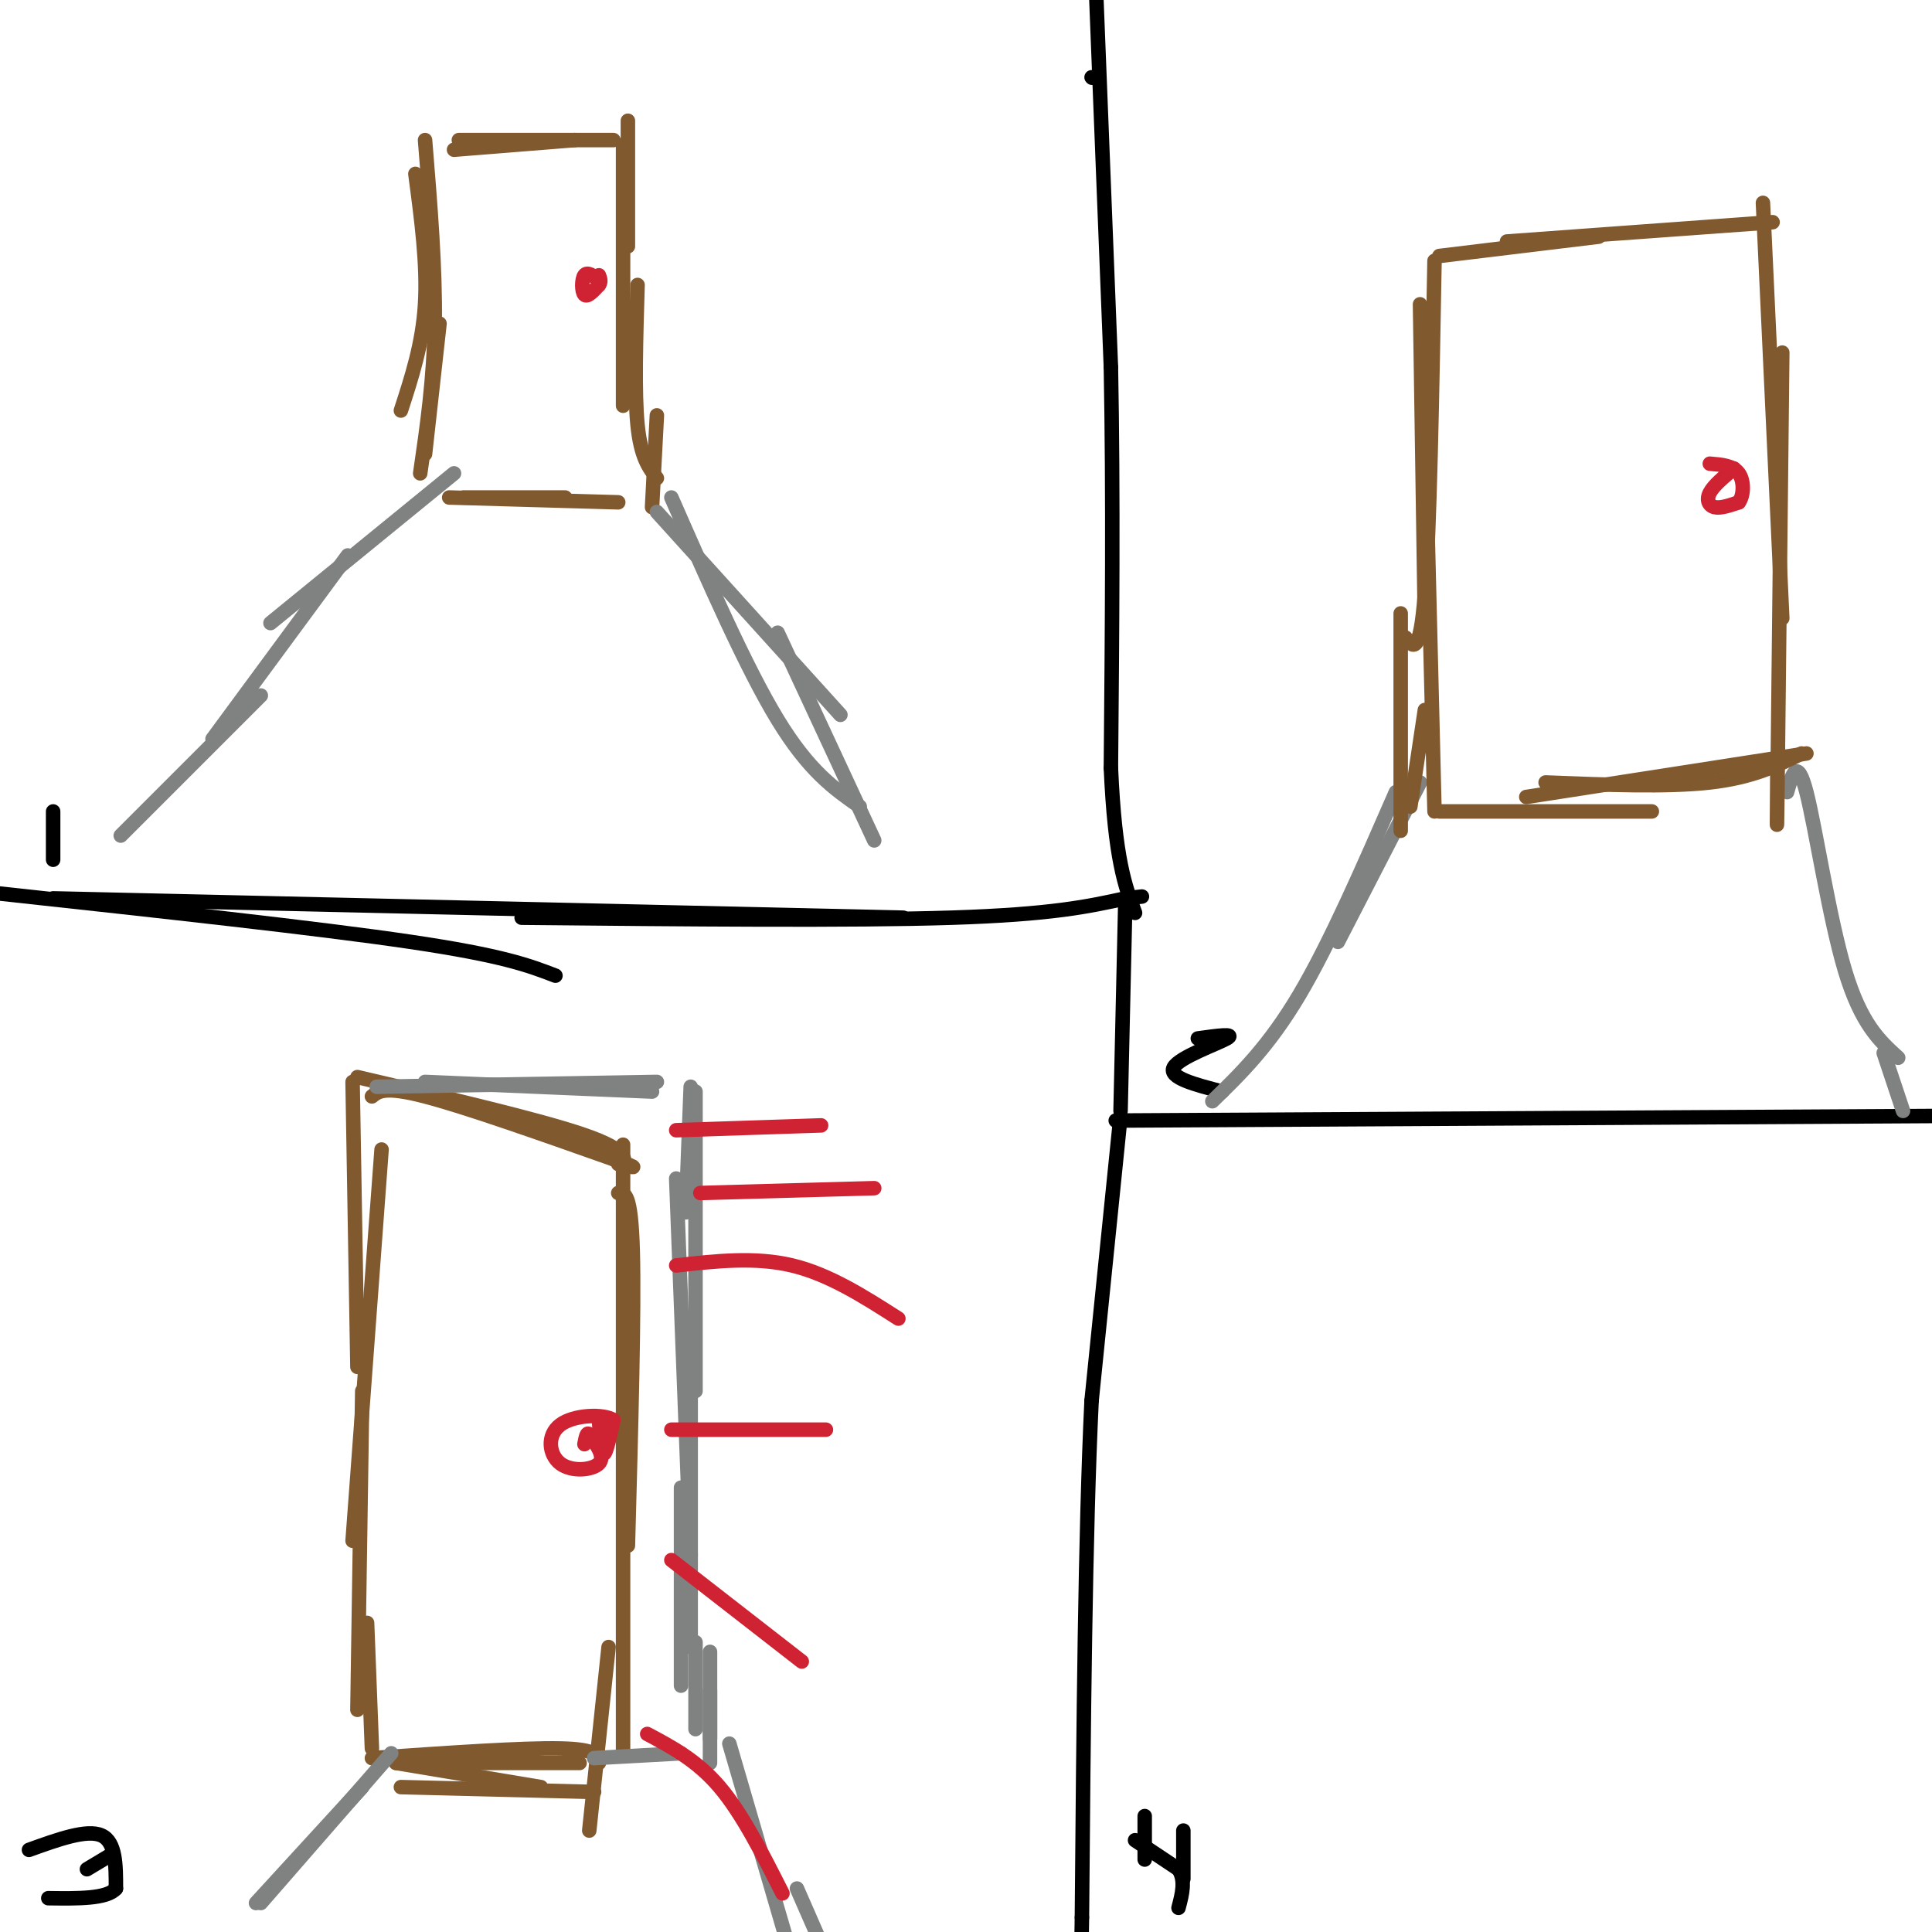 <svg viewBox='0 0 400 400' version='1.1' xmlns='http://www.w3.org/2000/svg' xmlns:xlink='http://www.w3.org/1999/xlink'><g fill='none' stroke='rgb(0,0,0)' stroke-width='3' stroke-linecap='round' stroke-linejoin='round'><path d='M0,185c32.917,3.583 65.833,7.167 85,10c19.167,2.833 24.583,4.917 30,7'/><path d='M11,186c0.000,0.000 176.000,4.000 176,4'/><path d='M108,190c34.083,0.333 68.167,0.667 89,0c20.833,-0.667 28.417,-2.333 36,-4'/><path d='M233,186c6.000,-0.667 3.000,-0.333 0,0'/><path d='M226,16c0.000,0.000 0.100,0.100 0.1,0.1'/><path d='M227,0c0.000,0.000 3.000,76.000 3,76'/><path d='M230,76c0.500,26.500 0.250,54.750 0,83'/><path d='M230,159c0.833,18.833 2.917,24.417 5,30'/><path d='M233,186c0.000,0.000 -1.000,44.000 -1,44'/><path d='M231,232c0.000,0.000 179.000,-1.000 179,-1'/><path d='M232,231c0.000,0.000 -6.000,59.000 -6,59'/><path d='M226,290c-1.333,27.667 -1.667,67.333 -2,107'/><path d='M224,397c-0.333,19.333 -0.167,14.167 0,9'/><path d='M11,168c0.000,0.000 0.000,10.000 0,10'/><path d='M248,215c3.978,-0.556 7.956,-1.111 6,0c-1.956,1.111 -9.844,3.889 -11,6c-1.156,2.111 4.422,3.556 10,5'/><path d='M6,383c6.000,-2.167 12.000,-4.333 15,-3c3.000,1.333 3.000,6.167 3,11'/><path d='M24,391c-1.833,2.167 -7.917,2.083 -14,2'/><path d='M18,387c0.000,0.000 5.000,-3.000 5,-3'/><path d='M235,381c0.000,0.000 9.000,6.000 9,6'/><path d='M244,387c1.500,2.333 0.750,5.167 0,8'/><path d='M245,379c0.000,0.000 0.000,10.000 0,10'/><path d='M237,376c0.000,0.000 0.000,9.000 0,9'/></g>
<g fill='none' stroke='rgb(129,89,47)' stroke-width='3' stroke-linecap='round' stroke-linejoin='round'><path d='M86,36c1.250,9.417 2.500,18.833 2,27c-0.500,8.167 -2.750,15.083 -5,22'/><path d='M88,29c1.083,13.250 2.167,26.500 2,38c-0.167,11.500 -1.583,21.250 -3,31'/><path d='M91,67c0.000,0.000 -3.000,27.000 -3,27'/><path d='M94,31c0.000,0.000 25.000,-2.000 25,-2'/><path d='M95,29c0.000,0.000 32.000,0.000 32,0'/><path d='M130,25c0.000,0.000 0.000,26.000 0,26'/><path d='M129,30c0.000,0.000 0.000,54.000 0,54'/><path d='M132,59c-0.333,11.167 -0.667,22.333 0,29c0.667,6.667 2.333,8.833 4,11'/><path d='M136,86c0.000,0.000 -1.000,19.000 -1,19'/><path d='M128,104c0.000,0.000 -35.000,-1.000 -35,-1'/><path d='M117,103c0.000,0.000 -21.000,0.000 -21,0'/></g>
<g fill='none' stroke='rgb(207,34,51)' stroke-width='3' stroke-linecap='round' stroke-linejoin='round'><path d='M124,58c-1.200,-0.911 -2.400,-1.822 -3,-1c-0.600,0.822 -0.600,3.378 0,4c0.600,0.622 1.800,-0.689 3,-2'/><path d='M124,59c0.500,-0.667 0.250,-1.333 0,-2'/></g>
<g fill='none' stroke='rgb(128,130,130)' stroke-width='3' stroke-linecap='round' stroke-linejoin='round'><path d='M94,98c0.000,0.000 -38.000,31.000 -38,31'/><path d='M72,115c0.000,0.000 -28.000,38.000 -28,38'/><path d='M54,144c0.000,0.000 -29.000,29.000 -29,29'/><path d='M136,106c0.000,0.000 38.000,42.000 38,42'/><path d='M139,103c7.750,17.667 15.500,35.333 22,46c6.500,10.667 11.750,14.333 17,18'/><path d='M161,131c0.000,0.000 20.000,43.000 20,43'/><path d='M294,162c0.000,0.000 -17.000,33.000 -17,33'/><path d='M289,164c-6.833,15.667 -13.667,31.333 -20,42c-6.333,10.667 -12.167,16.333 -18,22'/><path d='M370,164c1.044,-3.711 2.089,-7.422 4,0c1.911,7.422 4.689,25.978 8,37c3.311,11.022 7.156,14.511 11,18'/><path d='M390,218c0.000,0.000 4.000,12.000 4,12'/></g>
<g fill='none' stroke='rgb(129,89,47)' stroke-width='3' stroke-linecap='round' stroke-linejoin='round'><path d='M294,63c0.000,0.000 1.000,66.000 1,66'/><path d='M295,87c0.000,0.000 2.000,81.000 2,81'/><path d='M295,147c0.000,0.000 -3.000,20.000 -3,20'/><path d='M316,165c0.000,0.000 58.000,-9.000 58,-9'/><path d='M298,168c0.000,0.000 44.000,0.000 44,0'/><path d='M320,162c12.583,0.500 25.167,1.000 34,0c8.833,-1.000 13.917,-3.500 19,-6'/><path d='M365,42c0.000,0.000 4.000,86.000 4,86'/><path d='M369,73c-0.417,38.500 -0.833,77.000 -1,91c-0.167,14.000 -0.083,3.500 0,-7'/><path d='M367,46c0.000,0.000 -55.000,4.000 -55,4'/><path d='M331,49c0.000,0.000 -33.000,4.000 -33,4'/><path d='M297,54c-0.500,28.000 -1.000,56.000 -2,69c-1.000,13.000 -2.500,11.000 -4,9'/><path d='M290,127c0.000,0.000 0.000,45.000 0,45'/></g>
<g fill='none' stroke='rgb(207,34,51)' stroke-width='3' stroke-linecap='round' stroke-linejoin='round'><path d='M359,97c-2.111,1.756 -4.222,3.511 -5,5c-0.778,1.489 -0.222,2.711 1,3c1.222,0.289 3.111,-0.356 5,-1'/><path d='M360,104c1.044,-1.400 1.156,-4.400 0,-6c-1.156,-1.600 -3.578,-1.800 -6,-2'/></g>
<g fill='none' stroke='rgb(129,89,47)' stroke-width='3' stroke-linecap='round' stroke-linejoin='round'><path d='M77,227c1.333,-1.083 2.667,-2.167 11,0c8.333,2.167 23.667,7.583 39,13'/><path d='M127,240c6.667,2.333 3.833,1.667 1,1'/><path d='M129,242c0.583,-1.917 1.167,-3.833 -8,-7c-9.167,-3.167 -28.083,-7.583 -47,-12'/><path d='M73,224c0.000,0.000 1.000,59.000 1,59'/><path d='M79,238c0.000,0.000 -6.000,81.000 -6,81'/><path d='M75,288c0.000,0.000 -1.000,66.000 -1,66'/><path d='M76,336c0.000,0.000 1.000,26.000 1,26'/><path d='M77,364c15.583,-1.083 31.167,-2.167 39,-2c7.833,0.167 7.917,1.583 8,3'/><path d='M82,365c0.000,0.000 30.000,5.000 30,5'/><path d='M128,247c1.333,-0.083 2.667,-0.167 3,12c0.333,12.167 -0.333,36.583 -1,61'/><path d='M129,237c0.000,0.000 0.000,126.000 0,126'/><path d='M126,341c0.000,0.000 -4.000,38.000 -4,38'/><path d='M123,371c0.000,0.000 -40.000,-1.000 -40,-1'/><path d='M82,365c0.000,0.000 38.000,0.000 38,0'/></g>
<g fill='none' stroke='rgb(207,34,51)' stroke-width='3' stroke-linecap='round' stroke-linejoin='round'><path d='M124,294c0.250,3.500 0.500,7.000 1,7c0.500,0.000 1.250,-3.500 2,-7'/><path d='M127,294c-2.048,-1.322 -8.167,-1.128 -11,1c-2.833,2.128 -2.378,6.188 0,8c2.378,1.812 6.679,1.375 8,0c1.321,-1.375 -0.340,-3.687 -2,-6'/><path d='M122,297c-0.500,-0.667 -0.750,0.667 -1,2'/></g>
<g fill='none' stroke='rgb(128,130,130)' stroke-width='3' stroke-linecap='round' stroke-linejoin='round'><path d='M78,225c0.000,0.000 58.000,-1.000 58,-1'/><path d='M88,224c0.000,0.000 47.000,2.000 47,2'/><path d='M143,225c0.000,0.000 -1.000,26.000 -1,26'/><path d='M144,226c0.000,0.000 0.000,62.000 0,62'/><path d='M140,244c0.000,0.000 3.000,78.000 3,78'/><path d='M143,279c0.000,0.000 0.000,62.000 0,62'/><path d='M141,308c0.000,0.000 0.000,41.000 0,41'/><path d='M144,340c0.000,0.000 0.000,18.000 0,18'/><path d='M147,342c0.000,0.000 0.000,18.000 0,18'/><path d='M147,350c0.000,0.000 0.000,15.000 0,15'/><path d='M141,363c0.000,0.000 -18.000,1.000 -18,1'/><path d='M81,363c0.000,0.000 -27.000,31.000 -27,31'/><path d='M75,370c0.000,0.000 -22.000,24.000 -22,24'/><path d='M151,361c0.000,0.000 14.000,48.000 14,48'/><path d='M165,391c0.000,0.000 7.000,16.000 7,16'/></g>
<g fill='none' stroke='rgb(207,34,51)' stroke-width='3' stroke-linecap='round' stroke-linejoin='round'><path d='M140,234c0.000,0.000 30.000,-1.000 30,-1'/><path d='M140,262c8.167,-0.917 16.333,-1.833 24,0c7.667,1.833 14.833,6.417 22,11'/><path d='M139,323c0.000,0.000 27.000,21.000 27,21'/><path d='M139,296c0.000,0.000 32.000,0.000 32,0'/><path d='M145,247c0.000,0.000 36.000,-1.000 36,-1'/><path d='M134,359c5.167,2.750 10.333,5.500 15,11c4.667,5.500 8.833,13.750 13,22'/></g>
</svg>